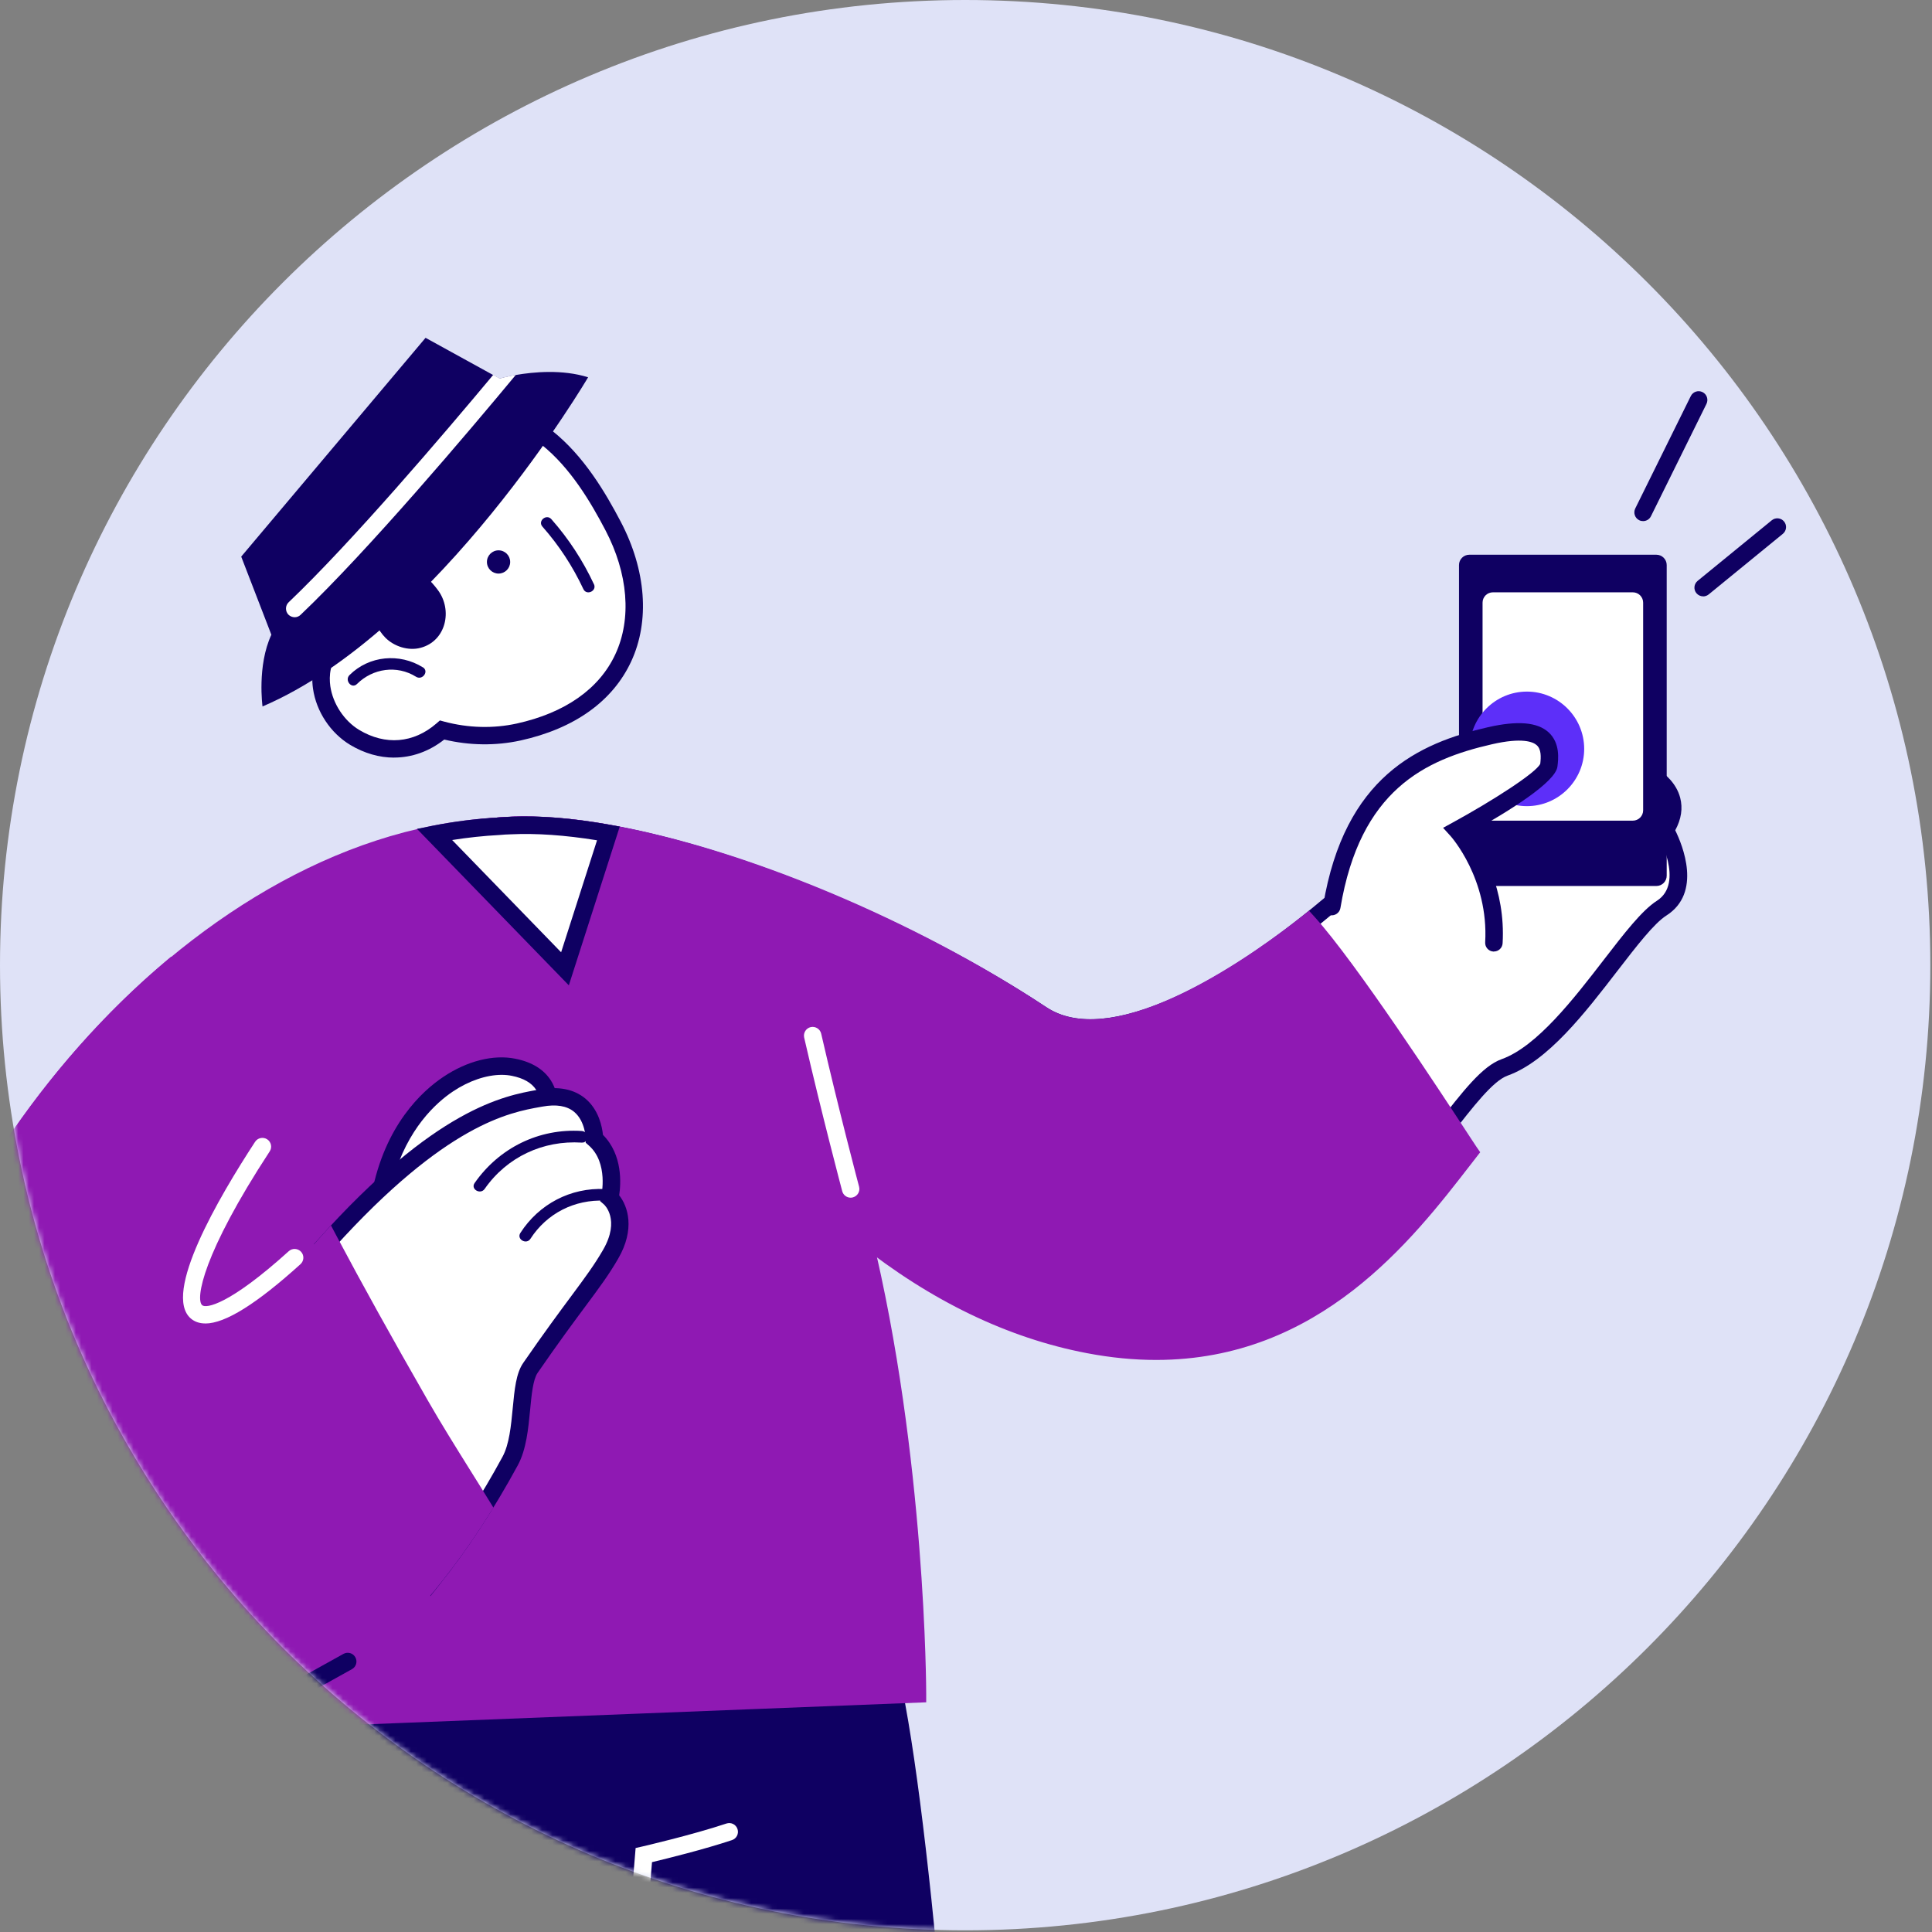 <svg xmlns="http://www.w3.org/2000/svg" width="369" height="369" viewBox="0 0 369 369" fill="none"><rect x="0" y="0" width="369" height="369" fill="#808080" stroke="none"/><path d="M184.34 368.68C286.148 368.68 368.68 286.148 368.68 184.34C368.68 82.532 286.148 0 184.34 0C82.532 0 0 82.532 0 184.34C0 286.148 82.532 368.68 184.34 368.68Z" fill="#DFE2F7"></path><path d="M116.53 116.15C116.53 116.15 119.9 132.69 111.69 132.65C104.2 132.61 106.47 121.02 106.47 121.02" stroke="#5D2FF9" stroke-width="2.89" stroke-linecap="round" stroke-linejoin="round"></path><mask id="mask0_53_2059" style="mask-type:luminance" maskUnits="userSpaceOnUse" x="0" y="0" width="369" height="369"><path d="M184.34 368.68C286.148 368.68 368.68 286.148 368.68 184.34C368.68 82.532 286.148 0 184.34 0C82.532 0 0 82.532 0 184.34C0 286.148 82.532 368.68 184.34 368.68Z" fill="white"></path></mask><g mask="url(#mask0_53_2059)"><path d="M40.66 319.45C36.95 387.66 3.59 597.48 3.59 597.48L90.69 621.21C90.69 621.21 136.3 378.77 121.15 315.75C114.12 286.53 40.66 319.46 40.66 319.46V319.45Z" fill="#0F0062"></path><path d="M171.15 317.23C183.75 367.65 193.39 606.38 193.39 606.38L113.32 618.24C113.32 618.24 99.35 334.28 95.21 317.23C91.07 300.18 171.15 317.23 171.15 317.23Z" fill="#0F0062"></path><path d="M108.43 515.95C108.36 515.95 108.3 515.95 108.23 515.94C107.32 515.83 106.66 515.01 106.77 514.09C111.61 472.51 121.2 355.35 121.3 354.17L121.4 352.96L122.59 352.69C122.69 352.67 132.23 350.46 138.75 348.28C139.63 347.99 140.57 348.46 140.86 349.34C141.15 350.22 140.68 351.16 139.8 351.45C134.44 353.24 127.32 354.99 124.53 355.66C123.49 368.25 114.67 475.13 110.09 514.49C109.99 515.34 109.27 515.96 108.43 515.96V515.95Z" fill="white"></path><path d="M95.22 157.81C121.13 155.47 167.08 172.66 198.96 193.79C212.62 202.84 238.47 185.86 253.3 173.39C268.14 160.91 311.29 131.24 315.34 148.1C315.34 148.1 322.42 151.77 318.04 158.53C318.04 158.53 324.11 169.16 317.37 173.46C310.63 177.77 299.16 199.65 287.36 203.88C275.56 208.11 257.01 261.38 204.08 251.27C151.14 241.15 124.17 187.21 124.17 187.21L95.23 157.81H95.22Z" fill="white"></path><path d="M216.97 254.2C212.81 254.2 208.41 253.79 203.76 252.9C152.46 243.1 124.88 192.18 122.8 188.19L91.56 156.46L95.07 156.14C122.63 153.68 170.04 172.62 199.88 192.39C211.51 200.09 234.55 186.97 252.23 172.1C260.68 165 297.82 137.32 311.8 141.89C314.26 142.7 315.97 144.46 316.78 147C317.91 147.75 320.16 149.53 320.9 152.35C321.43 154.36 321.12 156.45 319.96 158.58C321.37 161.45 325.09 170.51 318.27 174.86C315.9 176.37 312.54 180.74 308.98 185.35C302.72 193.48 295.62 202.69 287.93 205.44C285.17 206.43 281.37 211.33 276.98 217C265.87 231.34 248.14 254.19 216.98 254.19L216.97 254.2ZM99 159.27L125.65 186.45C125.92 186.98 152.89 239.79 204.38 249.62C241.9 256.78 261.41 231.61 274.33 214.95C279.43 208.37 283.12 203.61 286.79 202.3C293.56 199.88 300.63 190.69 306.32 183.31C310.23 178.24 313.6 173.87 316.46 172.04C321.8 168.63 316.64 159.43 316.58 159.34L316.08 158.46L316.63 157.61C317.67 156.02 318.01 154.53 317.66 153.2C317.05 150.91 314.59 149.58 314.57 149.57L313.89 149.22L313.71 148.48C313.28 146.67 312.33 145.59 310.74 145.07C300.13 141.56 268.26 162.97 254.36 174.66C245.33 182.25 214.6 206.17 198.02 195.18C166.15 174.05 123.77 158.81 98.99 159.28L99 159.27Z" fill="#0F0062"></path><path d="M280.61 220.02C267.95 236.32 247.58 264.39 207.88 256.81C191.24 253.63 176.81 245.58 164.82 236.01C138.64 215.19 124.16 187.21 124.16 187.21L111.37 174.22L95.22 157.81C95.95 157.74 96.71 157.7 97.47 157.68C103.01 157.41 109.35 157.95 116.2 159.17C141.8 163.71 174.52 177.59 198.96 193.8C211.59 202.16 234.68 188.24 249.81 176.23C258.91 186.28 279.53 218.45 280.62 220.02H280.61Z" fill="#8F19B3"></path><path d="M220.79 259.74C216.63 259.74 212.23 259.33 207.57 258.44C192.47 255.56 177.74 248.45 163.78 237.31C138.88 217.51 124.27 190.95 122.8 188.2L91.57 156.46L95.08 156.14C95.85 156.07 96.64 156.02 97.43 156C102.95 155.73 109.38 156.24 116.5 157.52C142.04 162.05 174.77 175.74 199.89 192.4C213.48 201.4 240.74 181.29 248.78 174.91L250.01 173.94L251.06 175.1C259.04 183.92 275.29 208.8 280.64 216.98C281.39 218.12 281.87 218.86 282.01 219.06L282.71 220.07L280.85 222.47C269.74 236.83 252.01 259.74 220.82 259.74H220.79ZM99.03 159.29L125.65 186.45C125.79 186.73 140.29 214.37 165.87 234.71C179.4 245.51 193.64 252.39 208.2 255.17C245.76 262.33 265.27 237.12 278.19 220.43L278.57 219.94C278.36 219.63 278.12 219.25 277.83 218.81C264.48 198.38 255 184.84 249.6 178.51C238.04 187.5 212.54 204.79 198.05 195.18C173.28 178.75 141.04 165.26 115.92 160.8C109.67 159.68 103.99 159.18 99.04 159.28L99.03 159.29Z" fill="#8F19B3"></path><path d="M316.36 105.95H280.63C279.542 105.95 278.66 106.832 278.66 107.92V167.25C278.66 168.338 279.542 169.22 280.63 169.22H316.36C317.448 169.22 318.33 168.338 318.33 167.25V107.92C318.33 106.832 317.448 105.95 316.36 105.95Z" fill="#0F0062"></path><path d="M311.86 113.13H285.13C284.042 113.13 283.16 114.012 283.16 115.1V154.77C283.16 155.858 284.042 156.74 285.13 156.74H311.86C312.948 156.74 313.83 155.858 313.83 154.77V115.1C313.83 114.012 312.948 113.13 311.86 113.13Z" fill="white"></path><path d="M291.63 152.31C296.75 152.31 300.9 148.16 300.9 143.04C300.9 137.92 296.75 133.77 291.63 133.77C286.51 133.77 282.36 137.92 282.36 143.04C282.36 148.16 286.51 152.31 291.63 152.31Z" fill="#5D2FF9"></path><path d="M291.63 153.97C285.6 153.97 280.7 149.06 280.7 143.03C280.7 137 285.6 132.09 291.63 132.09C297.66 132.09 302.57 137 302.57 143.03C302.57 149.06 297.66 153.97 291.63 153.97ZM291.63 135.43C287.44 135.43 284.03 138.84 284.03 143.03C284.03 147.22 287.44 150.63 291.63 150.63C295.82 150.63 299.23 147.22 299.23 143.03C299.23 138.84 295.82 135.43 291.63 135.43Z" fill="#5D2FF9"></path><path d="M254.37 173.15C258.45 148.68 272.72 143.23 284.58 140.52C296.44 137.81 296.17 143.25 295.8 146.21C295.43 149.18 278.28 158.55 278.28 158.55C278.28 158.55 286.06 167.1 285.32 180.07" fill="white"></path><path d="M285.33 181.74C285.33 181.74 285.26 181.74 285.23 181.74C284.31 181.69 283.61 180.9 283.66 179.98C284.35 167.85 277.12 159.76 277.05 159.68L275.62 158.11L277.48 157.09C284.95 153.01 293.46 147.56 294.18 145.87C294.33 144.56 294.38 143.11 293.51 142.33C292.8 141.69 290.75 140.82 284.95 142.15C272.14 145.08 259.77 150.89 256.01 173.43C255.86 174.34 254.98 174.95 254.09 174.8C253.18 174.65 252.57 173.79 252.72 172.88C256.81 148.34 270.94 141.93 284.21 138.89C289.84 137.61 293.61 137.92 295.75 139.85C298.03 141.91 297.63 145.07 297.46 146.42C297.09 149.35 288.57 154.73 280.81 159.06C283.11 162.24 287.58 169.84 286.99 180.16C286.94 181.05 286.2 181.73 285.33 181.73V181.74Z" fill="#0F0062"></path><path d="M175.23 323.53L49.16 328.49L33.99 329.09C33.99 329.09 35.64 183.71 84.32 160.74C87.72 159.14 91.35 158.12 95.22 157.8C95.95 157.73 96.71 157.69 97.47 157.67C104.14 157.38 110.24 158.36 115.8 160.41C141.98 169.89 156.61 202.45 164.82 236.01C175.3 278.94 175.23 323.53 175.23 323.53Z" fill="#8F19B3"></path><path d="M32.3 330.83L32.32 329.07C32.39 323.09 34.54 182.39 83.61 159.23C87.3 157.49 91.16 156.46 95.09 156.14C95.84 156.07 96.63 156.03 97.42 156C104.07 155.73 110.47 156.66 116.37 158.84C139.15 167.08 156 192.91 166.44 235.61C176.84 278.24 176.9 323.08 176.9 323.53V325.13L32.31 330.82L32.3 330.83ZM99.73 159.29C99 159.29 98.27 159.31 97.54 159.34C96.79 159.36 96.07 159.4 95.37 159.47C91.82 159.75 88.35 160.69 85.03 162.25C40.69 183.17 36.1 310.81 35.69 327.35L173.54 321.92C173.43 313.58 172.4 274.1 163.19 236.4C153.03 194.86 136.89 169.81 115.22 161.97C110.37 160.18 105.17 159.29 99.72 159.29H99.73Z" fill="#8F19B3"></path><path d="M162.47 228.75C161.73 228.75 161.06 228.26 160.86 227.51C160.82 227.36 156.89 212.56 153.59 198.17C153.39 197.27 153.95 196.38 154.84 196.17C155.74 195.97 156.63 196.53 156.84 197.42C160.13 211.75 164.04 226.51 164.08 226.65C164.32 227.54 163.79 228.45 162.9 228.69C162.76 228.73 162.61 228.75 162.47 228.75Z" fill="white"></path><path d="M80.21 268.24C84.06 274.93 88.24 281.39 92.27 287.95C78.81 309.55 63.78 322.36 49.16 328.5C13.82 343.42 -18.99 319.43 -20.5 286.84C-22.59 242.09 24.05 171.02 82.97 159.35C87 158.55 91.09 158.04 95.23 157.82C95.23 157.82 93.07 161.02 89.58 166.16C81.53 178.04 66.4 200.21 54.75 216.78C38.07 240.51 42.83 261.31 52.9 248.65C56.41 244.25 59.73 240.38 62.84 236.93C68.45 247.47 74.29 257.9 80.21 268.25V268.24Z" fill="#8F19B3"></path><path d="M27.61 334.67C18.17 334.67 9.05 332.12 1.05 327.08C-12.73 318.4 -21.41 303.38 -22.17 286.91C-24.38 239.55 24.52 169.22 82.64 157.71C86.73 156.9 90.93 156.37 95.13 156.14L98.47 155.96L96.6 158.74C96.6 158.74 94.44 161.95 90.95 167.09C86.1 174.24 69.26 199.03 56.1 217.73C44.19 234.67 44.21 248.64 46.85 250.62C47.74 251.29 49.6 250.11 51.59 247.61C54.9 243.46 58.18 239.6 61.6 235.81L63.19 234.05L64.31 236.15C69.2 245.33 74.71 255.27 81.66 267.42C84.28 271.97 87.11 276.5 89.84 280.88C91.13 282.94 92.42 285 93.69 287.08L94.23 287.96L93.68 288.84C81.11 309.02 65.94 323.27 49.8 330.04C42.47 333.14 34.94 334.67 27.6 334.68L27.61 334.67ZM91.92 159.73C89.01 160 86.12 160.42 83.29 160.99C26.66 172.21 -20.99 240.68 -18.84 286.77C-18.13 302.15 -10.03 316.17 2.83 324.27C16.11 332.64 32.75 333.62 48.51 326.97C63.77 320.56 78.21 307.08 90.3 287.95C89.21 286.18 88.11 284.42 87.01 282.65C84.26 278.24 81.41 273.69 78.76 269.08C72.32 257.82 67.11 248.45 62.49 239.82C59.68 242.99 56.95 246.24 54.2 249.69C49.43 255.69 46.07 254.21 44.86 253.29C39.35 249.16 41.82 232.26 53.38 215.81C66.52 197.13 83.35 172.36 88.19 165.21C89.71 162.98 90.97 161.12 91.92 159.72V159.73Z" fill="#8F19B3"></path><path d="M72.64 228.3C76.17 209.95 89.8 202.17 98.1 203.83C106.4 205.5 104.7 212.45 104.7 212.45L72.63 228.3H72.64Z" fill="white"></path><path d="M70.37 231.29L71 227.99C73.52 214.86 80.63 208.39 84.64 205.7C89.2 202.63 94.24 201.36 98.43 202.21C101.59 202.84 103.87 204.25 105.22 206.37C107.14 209.39 106.35 212.72 106.32 212.86L106.14 213.61L70.37 231.29ZM95.82 205.29C92.91 205.29 89.56 206.42 86.5 208.47C83.28 210.63 77.81 215.56 75.08 225.24L103.17 211.36C103.21 210.58 103.14 209.29 102.39 208.13C101.54 206.82 99.99 205.92 97.77 205.48C97.15 205.35 96.49 205.29 95.81 205.29H95.82Z" fill="#0F0062"></path><path d="M116.47 228.81C116.47 228.81 118.2 221.59 113.54 217.51C113.54 217.51 113.54 207.87 103.32 209.73C97.47 210.79 84.59 212.62 61.89 237.99C67.28 252.92 71.36 268.23 76.13 283.45C78.05 289.59 80.28 295.62 82.68 301.57C87.78 295.18 92.74 287.72 97.45 279.05C100.27 273.86 98.99 264.63 101.32 261.26C110.16 248.47 113.42 245.12 116.63 239.57C120.71 232.53 116.48 228.81 116.48 228.81H116.47Z" fill="white"></path><path d="M82.19 304.85L81.12 302.2C78.45 295.57 76.29 289.6 74.52 283.95C72.92 278.83 71.39 273.71 69.87 268.59C66.92 258.68 63.87 248.43 60.31 238.56L59.97 237.62L60.63 236.88C83.21 211.64 96.31 209.29 102.61 208.16L103.01 208.09C106.67 207.43 109.62 208.01 111.8 209.82C114.4 211.99 115.01 215.27 115.16 216.75C118.97 220.57 118.59 226.12 118.26 228.3C119.9 230.36 121.37 234.71 118.06 240.41C116.28 243.49 114.51 245.86 111.84 249.46C109.56 252.53 106.73 256.34 102.68 262.21C101.8 263.48 101.52 266.43 101.25 269.28C100.91 272.84 100.52 276.87 98.9 279.85C94.31 288.3 89.29 295.96 83.97 302.62L82.19 304.86V304.85ZM63.79 238.36C67.24 248.03 70.2 257.99 73.07 267.63C74.59 272.73 76.11 277.85 77.71 282.95C79.21 287.74 81 292.77 83.14 298.25C87.68 292.29 91.99 285.58 95.97 278.25C97.27 275.86 97.6 272.35 97.93 268.95C98.27 265.38 98.56 262.29 99.94 260.3C104.02 254.39 106.88 250.55 109.17 247.46C111.77 243.95 113.49 241.64 115.18 238.72C118.53 232.93 115.4 230.08 115.37 230.06L114.61 229.4L114.84 228.42C114.86 228.34 116.26 222.1 112.44 218.76L111.87 218.26V217.5C111.87 217.5 111.82 214.15 109.65 212.35C108.27 211.21 106.24 210.87 103.61 211.35L103.21 211.42C97.34 212.47 85.19 214.65 63.79 238.34V238.36Z" fill="#0F0062"></path><path d="M62.84 236.92C59.72 240.36 56.41 244.25 52.9 248.65C42.83 261.29 38.07 240.49 54.75 216.77C56.12 214.82 57.54 212.79 58.99 210.72C49.57 202.75 40.86 194.13 32.55 185.02C-0.28 212.81 -21.93 256.03 -20.5 286.83C-18.36 332.89 46.29 361.78 92.26 287.93C88.25 281.38 84.05 274.92 80.21 268.23C74.28 257.89 68.44 247.46 62.84 236.91V236.92Z" fill="#8F19B3"></path><path d="M27.77 334.73C23.46 334.73 19.16 334.18 14.9 333.07C-6.24 327.55 -21.14 309 -22.16 286.9C-23.66 254.7 -1.1 211.31 31.47 183.74L32.7 182.7L33.78 183.89C42.69 193.65 51.29 202.01 60.07 209.44L61.23 210.42L60.36 211.66C58.91 213.74 57.49 215.77 56.12 217.72C44.21 234.66 44.23 248.63 46.87 250.61C47.76 251.28 49.62 250.1 51.6 247.61C54.99 243.35 58.36 239.38 61.61 235.8L63.21 234.04L64.32 236.14C69.3 245.52 74.82 255.46 81.67 267.41C84.25 271.91 87.05 276.39 89.76 280.73C91.08 282.84 92.4 284.95 93.7 287.07L94.24 287.95L93.69 288.83C75.31 318.36 51.41 334.75 27.78 334.75L27.77 334.73ZM32.41 187.33C1.22 214.33 -20.27 255.9 -18.83 286.75C-17.87 307.38 -3.98 324.7 15.75 329.85C41.63 336.61 69.44 320.94 90.31 287.93C89.19 286.11 88.06 284.3 86.93 282.49C84.21 278.13 81.39 273.63 78.78 269.07C72.42 257.98 67.21 248.61 62.5 239.81C59.79 242.87 57.01 246.18 54.22 249.69C49.45 255.67 46.1 254.2 44.88 253.28C39.37 249.15 41.84 232.25 53.41 215.8C54.5 214.24 55.63 212.64 56.78 211C48.65 204.03 40.66 196.27 32.43 187.33H32.41Z" fill="#8F19B3"></path><path d="M111.1 216.01C102.91 215.49 95.33 219.24 90.65 225.95C89.83 227.13 91.76 228.24 92.57 227.07C96.82 220.98 103.71 217.76 111.1 218.23C112.53 218.32 112.52 216.1 111.1 216.01Z" fill="#0F0062"></path><path d="M115.55 227.1C108.98 226.79 102.94 229.97 99.39 235.48C98.61 236.69 100.54 237.8 101.31 236.6C104.46 231.72 109.77 229.05 115.55 229.32C116.98 229.39 116.98 227.16 115.55 227.1Z" fill="#0F0062"></path><path d="M39.21 252.77C38.11 252.77 37.19 252.46 36.45 251.83C30.97 247.14 41.79 228.68 48.72 218.08C49.22 217.31 50.26 217.1 51.03 217.6C51.8 218.11 52.02 219.14 51.51 219.91C38.7 239.48 37.29 248.16 38.62 249.29C39.35 249.93 43.76 249.27 55.15 238.97C55.83 238.35 56.89 238.41 57.51 239.09C58.13 239.77 58.07 240.83 57.39 241.45C49.01 249.03 43.01 252.78 39.21 252.78V252.77Z" fill="white"></path><path d="M56.27 324.64C55.68 324.64 55.11 324.33 54.81 323.78C54.36 322.97 54.65 321.96 55.46 321.51L65.6 315.88C66.41 315.43 67.42 315.72 67.87 316.53C68.32 317.34 68.03 318.35 67.22 318.8L57.08 324.43C56.82 324.57 56.55 324.64 56.27 324.64Z" fill="#0F0062"></path><path d="M313.82 99.53C313.57 99.53 313.32 99.48 313.08 99.36C312.25 98.95 311.92 97.95 312.32 97.12L322.93 75.65C323.34 74.82 324.34 74.48 325.17 74.89C326 75.3 326.33 76.3 325.93 77.13L315.32 98.6C315.03 99.19 314.44 99.53 313.82 99.53Z" fill="#0F0062"></path><path d="M325.29 113.9C324.81 113.9 324.33 113.69 324 113.29C323.42 112.58 323.52 111.53 324.24 110.94L338.4 99.37C339.11 98.79 340.16 98.89 340.75 99.61C341.33 100.32 341.23 101.37 340.51 101.96L326.35 113.53C326.04 113.78 325.67 113.91 325.29 113.91V113.9Z" fill="#0F0062"></path><path d="M117.09 100.44C113.86 94.28 109.92 87.95 104.42 83.58C103.46 82.8 102.42 82.08 101.35 81.45C94.81 77.56 87.18 75.97 79.9 78.24C79.26 78.44 78.62 78.68 77.97 78.92C77.37 79.17 76.79 79.42 76.21 79.69C76.18 79.71 76.14 79.72 76.11 79.74C63.35 85.99 57.02 102.08 61.86 117.62C61.88 117.67 61.89 117.71 61.9 117.78C62.46 119.57 63.17 121.25 63.96 122.83C58.79 128.43 61.81 137.27 67.73 140.84C72.98 143.99 79.24 143.95 84.44 139.45C89.2 140.72 94.21 140.89 99.05 139.83C121.14 134.95 125.65 116.78 117.08 100.45L117.09 100.44Z" fill="white"></path><path d="M75.27 144.7C72.45 144.7 69.59 143.89 66.87 142.26C63.11 139.99 60.4 135.88 59.78 131.52C59.31 128.22 60.09 125.08 61.99 122.58C61.31 121.12 60.76 119.71 60.31 118.27L60.25 118.03C55.28 102.1 61.71 85.02 75.23 78.3L75.5 78.16C76.11 77.88 76.71 77.62 77.33 77.36C78.06 77.09 78.73 76.84 79.4 76.63C86.65 74.37 94.74 75.56 102.19 80C103.32 80.66 104.42 81.43 105.46 82.27C111.51 87.07 115.64 94.08 118.56 99.65C123.41 108.89 124.14 118.62 120.55 126.34C117.02 133.94 109.71 139.16 99.41 141.43C94.69 142.46 89.68 142.4 84.85 141.25C81.94 143.54 78.64 144.69 75.27 144.69V144.7ZM63.51 117.33C64.01 118.9 64.64 120.45 65.46 122.08L65.97 123.11L65.19 123.96C62.96 126.37 62.82 129.15 63.09 131.06C63.57 134.4 65.73 137.68 68.6 139.41C73.6 142.41 78.98 141.97 83.35 138.18L84.02 137.6L84.87 137.83C89.45 139.05 94.23 139.17 98.7 138.19C107.94 136.15 114.46 131.57 117.53 124.95C120.68 118.18 119.98 109.53 115.61 101.22C112.84 95.94 108.95 89.31 103.38 84.89C102.46 84.14 101.49 83.47 100.5 82.89C93.87 78.94 86.73 77.86 80.4 79.84C79.79 80.03 79.17 80.26 78.56 80.49C78.07 80.69 77.56 80.91 77.04 81.15L76.86 81.25C64.7 87.2 58.95 102.63 63.47 117.14L63.53 117.35L63.51 117.33Z" fill="#0F0062"></path><path d="M95.22 109.55C96.446 109.55 97.44 108.556 97.44 107.33C97.44 106.104 96.446 105.11 95.22 105.11C93.994 105.11 93 106.104 93 107.33C93 108.556 93.994 109.55 95.22 109.55Z" fill="#0F0062"></path><path d="M113.43 111.57C111.32 107.05 108.61 102.9 105.31 99.16C104.36 98.09 102.65 99.5 103.6 100.58C106.78 104.18 109.38 108.16 111.42 112.51C112.02 113.81 114.05 112.88 113.44 111.57H113.43Z" fill="#0F0062"></path><path d="M80.77 127.46C76.32 124.69 70.51 125.21 66.76 128.93C65.75 129.93 67.16 131.65 68.18 130.64C71.2 127.64 75.82 126.98 79.47 129.26C80.68 130.01 81.99 128.21 80.77 127.45V127.46Z" fill="#0F0062"></path><path d="M63.58 123.05C63.58 123.05 63.73 122.98 63.97 122.84H63.99C65.76 121.85 72.42 118 74.64 117.75C81.31 109.26 81.9 107.56 84.16 99.06C86.61 95.17 98.6 91.65 104.42 83.57C104.84 80.81 102.82 79.8 101.74 79.17C95.2 75.28 87.17 75.96 79.9 78.23C79.26 78.43 78.62 78.67 77.98 78.91C77.38 79.16 76.8 79.41 76.22 79.68C76.19 79.7 76.15 79.71 76.12 79.73C62.52 86.21 51.76 104.16 63.59 123.05H63.58Z" fill="#0F0062"></path><path d="M83.65 112.72C82.36 110.99 80.6 109.1 78.39 108.63C75.38 107.99 72.19 109.67 71.58 112.84C71.58 112.86 71.58 112.87 71.58 112.89C70.76 113.95 70.37 115.31 70.82 116.68C71.44 118.56 72.19 120.36 73.6 121.79C75.27 123.48 78.01 124.35 80.32 123.73C85.21 122.44 86.48 116.52 83.64 112.71L83.65 112.72Z" fill="#0F0062"></path><path d="M112.33 72.05C112.33 72.05 83.88 120.47 50.14 134.93C50.14 134.93 49.07 127.15 51.83 121.23L46.07 106.31L81.28 64.52L94.18 71.62L95.43 72.31C95.43 72.31 96.63 71.95 98.52 71.62C101.88 71.04 107.39 70.51 112.33 72.06V72.05Z" fill="#0F0062"></path><path d="M98.52 71.6C89.53 82.43 70.32 105.16 57.42 117.42C57.11 117.73 56.69 117.89 56.29 117.89C55.85 117.89 55.4 117.71 55.07 117.38C54.45 116.71 54.47 115.65 55.14 115.02C67.11 103.63 84.68 83.01 94.2 71.6L95.45 72.29C95.45 72.29 96.65 71.93 98.54 71.6H98.52Z" fill="white"></path><path d="M116.2 159.16L115.8 160.41L111.37 174.22L107.9 185.03L89.57 166.15L84.32 160.75L82.96 159.35C86.99 158.55 91.08 158.04 95.22 157.82C95.95 157.75 96.71 157.71 97.47 157.69C103.01 157.42 109.35 157.96 116.2 159.18V159.16Z" fill="white"></path><path d="M108.64 188.19L79.64 158.31L82.64 157.71C86.73 156.9 90.93 156.37 95.13 156.14C95.84 156.07 96.63 156.03 97.42 156.01C102.94 155.74 109.37 156.25 116.49 157.53L118.37 157.87L108.64 188.2V188.19ZM86.35 160.43L107.17 181.88L114.03 160.49C107.91 159.5 102.38 159.12 97.56 159.35C96.81 159.37 96.09 159.41 95.39 159.48C92.34 159.64 89.32 159.97 86.36 160.44L86.35 160.43Z" fill="#0F0062"></path></g></svg>